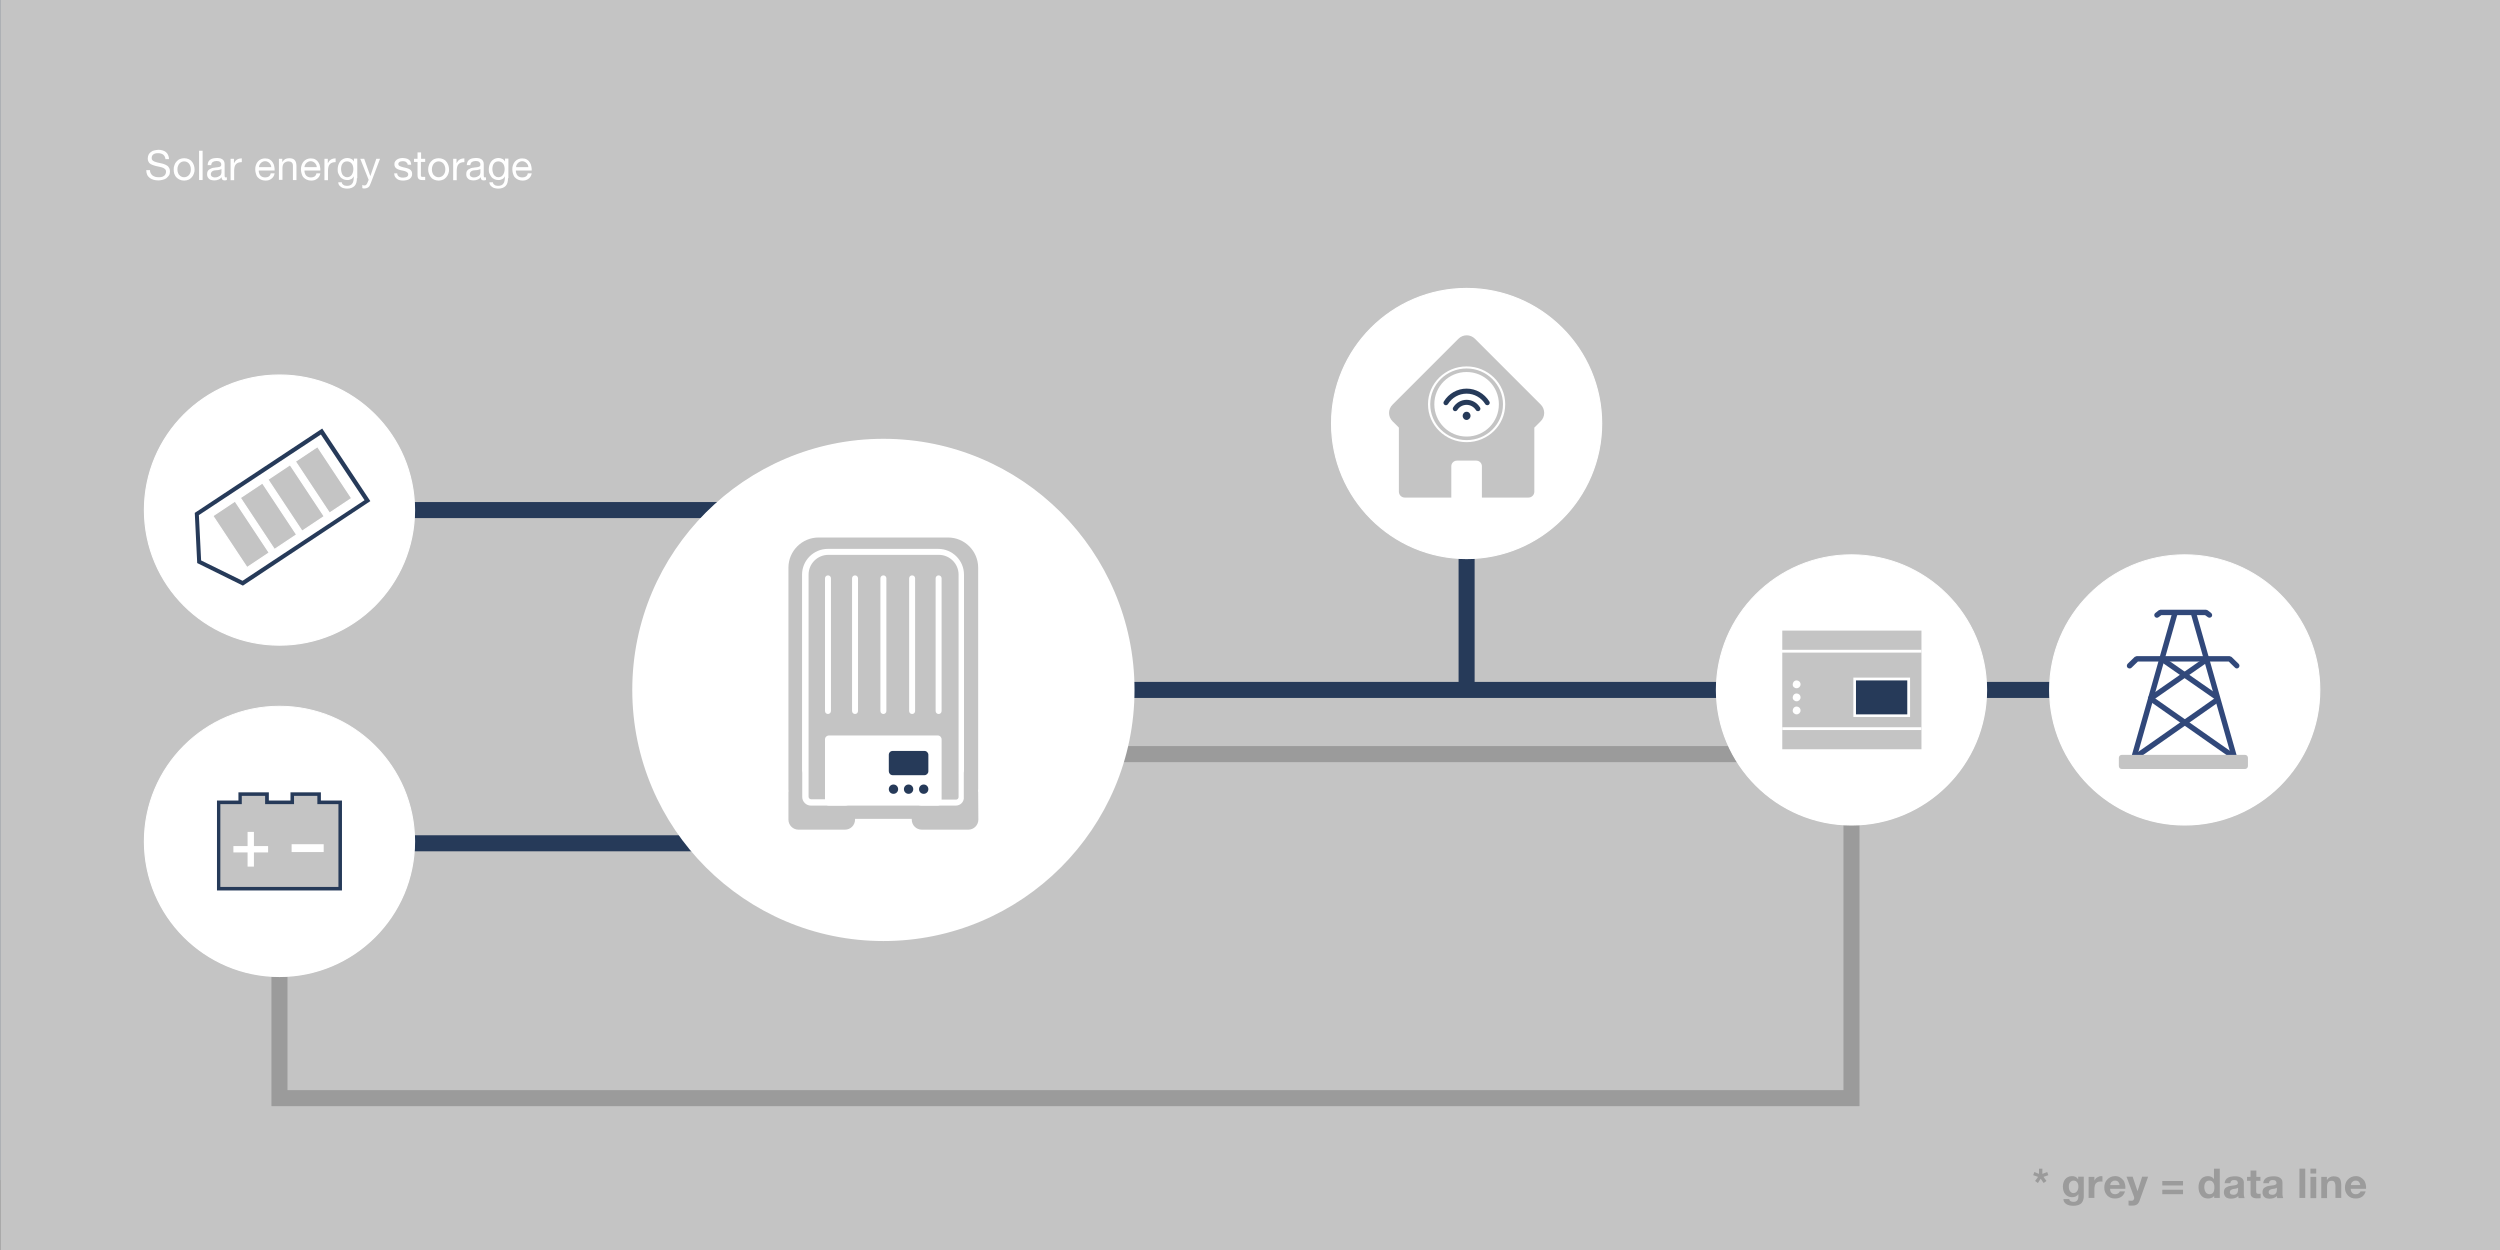 <?xml version="1.0" encoding="utf-8"?>
<!-- Generator: Adobe Illustrator 24.3.0, SVG Export Plug-In . SVG Version: 6.00 Build 0)  -->
<svg version="1.1" id="Ebene_1" xmlns="http://www.w3.org/2000/svg" xmlns:xlink="http://www.w3.org/1999/xlink" x="0px" y="0px"
	 viewBox="0 0 1340 670" enable-background="new 0 0 1340 670" xml:space="preserve">
<rect x="0" y="0" width="1340" height="670" fill="#808080" stroke="none"/>
<g>
	<g>
		<g>
			<defs>
				<rect id="SVGID_1_" x="0.4" width="1340" height="670"/>
			</defs>
			<clipPath id="SVGID_2_">
				<use xlink:href="#SVGID_1_"  overflow="visible"/>
			</clipPath>
			<g clip-path="url(#SVGID_2_)">
				<g>
					<g>
						<g>
							<defs>
								<rect id="SVGID_3_" x="-57" y="-57.3" width="1454.4" height="746.9"/>
							</defs>
							<clipPath id="SVGID_4_">
								<use xlink:href="#SVGID_3_"  overflow="visible"/>
							</clipPath>
							<g clip-path="url(#SVGID_4_)">
								<rect x="-57" y="-57.3" fill="#FFFFFF" width="1454.4" height="746.9"/>
							</g>
						</g>
					</g>
				</g>
			</g>
		</g>
	</g>
</g>
<g>
	<rect x="0.4" fill="#B3C5DC" width="1340" height="632.5"/>
</g>
<g>
	<g>
		<g>
			<defs>
				<rect id="SVGID_5_" x="0.4" width="1340" height="670"/>
			</defs>
			<clipPath id="SVGID_6_">
				<use xlink:href="#SVGID_5_"  overflow="visible"/>
			</clipPath>
			<g clip-path="url(#SVGID_6_)">
				<path d="M735.9,224.6v-1.3c-1.9-0.1-3.2-0.8-5-2.8c-1.7-1.8-6.8-7.6-7.8-9.1c2.2-2.5,3-3.5,4.3-4.8c2-1.9,3-2.4,6.5-2.9v-1.3
					l-10.2,0.4v1.3c2.4,0.3,2.5,0.6,1.5,2.2c-1,1.4-2.5,3.3-3.5,4.4c-0.8,0.8-1.7,1.5-3.2,1.8V189c-1.9,0.6-4.8,1.5-7.2,1.8v1.1
					c3,0.3,3.3,0.6,3.3,3.9v23.6c0,3.2-0.3,3.6-3.7,3.9v1.3h11.2v-1.3c-3.2-0.3-3.7-0.6-3.7-3.9v-5.5c0.4-0.1,0.6-0.1,0.8-0.1
					c0.4,0,0.9,0.3,1.5,1.1c2.8,3.4,5.9,7.4,8.2,9.9L735.9,224.6z M709.1,224.6v-1.3c-3.2-0.3-3.5-0.5-3.5-3.7v-17.5
					c-2.6,0.5-5.4,0.6-9.4,0.6h-4V201c0-4,0.7-6.5,1.6-7.8c0.7-1,1.7-1.8,3.1-1.8c2.4,0,4.1,1.6,5.2,2.9c0.4,0.4,0.8,0.4,1.4,0.1
					c0.5-0.3,0.9-0.8,1.1-1.3c0.2-0.6,0.2-1.2-0.3-1.8c-0.5-0.8-2.3-2.3-5.3-2.4c-1.9,0.2-4.2,1.1-6.2,2.8c-2.7,2.1-3.8,4.7-4.1,6
					c-0.3,1-0.5,2.3-0.5,3.8v1.2h-2.5l-1.4,1.4l0.3,0.6h3.6v14.9c0,3.1-0.5,3.4-3.5,3.7v1.3h11v-1.3c-3.2-0.3-3.5-0.6-3.5-3.7v-14.9
					h6.8c2.4,0,2.5,0.4,2.5,2.6v12.3c0,3.1-0.3,3.4-3.1,3.7v1.3H709.1L709.1,224.6z M675.5,220.4c-0.9,0.9-2.7,1.8-4,1.8
					c-1.5,0-3.5-1.3-3.5-3.9c0-1.8,1.1-2.8,3-3.6c1.1-0.5,3.5-1.6,4.5-2.1V220.4z M683.4,222.7l-0.5-1.3c-0.5,0.3-1.2,0.5-1.8,0.5
					c-0.9,0-1.8-0.8-1.8-3v-9.3c0-2.6-0.5-4.6-2.3-6.1c-1.1-0.9-2.6-1.4-4.1-1.4c-2.8,0.6-6.1,2.5-7.5,3.5c-0.9,0.7-1.6,1.3-1.6,2
					c0,1.1,1.3,2.1,2.2,2.1c0.7,0,1.3-0.3,1.5-1.1c0.4-1.5,0.8-2.6,1.5-3.3c0.5-0.6,1.3-1,2.3-1c2.5,0,4.2,2,4.2,5.6v0.9
					c-1.1,0.9-4.8,2.3-7.8,3.3c-2.8,1-4,2.5-4,5c0,3.1,2.5,6.1,6,6.1c1.5,0,3.9-1.9,5.9-3.2c0.3,0.9,0.5,1.5,1.2,2.3
					c0.5,0.5,1.6,1,2.3,1L683.4,222.7z M652.3,207.5V202c-2.4,1-4.6,1.6-7,2v1.1c2.8,0.4,3.1,0.6,3.1,3.9v10.4
					c0,3.3-0.3,3.6-3.5,3.9v1.3h11.5v-1.3c-3.8-0.3-4.1-0.6-4.1-3.9v-9.1c1.1-2.8,2.7-4.3,4-4.3c0.8,0,1.4,0.3,2.1,1
					c0.3,0.3,0.8,0.4,1.4,0.1c0.9-0.5,1.6-1.5,1.6-2.5c0-1.2-1.2-2.5-2.9-2.5C656,202.2,653.9,205,652.3,207.5L652.3,207.5z
					 M642.5,209.6h-12.7v1.4c4.9,0.4,5.3,0.7,5.3,4.3v4.3c0,2.1-0.6,2.7-1.6,3.3c-1.1,0.5-2.6,0.9-4.3,0.9
					c-9.7,0-13.9-8.4-13.9-15.6c0-9.3,5.6-14.9,13.3-14.9c4.8,0,8.6,1.6,9.8,7.8l1.4-0.3c-0.4-3.3-0.7-6.1-0.8-7.8
					c-1.6-0.3-5.5-1.4-9.6-1.4c-9.8,0-19.1,5.6-19.1,17.3c0,9.9,7.3,16.8,18.3,16.8c4,0,8.1-1.1,11.2-1.9c-0.3-1.4-0.3-3-0.3-4.7
					v-4.3c0-2.9,0.2-3.2,3.2-3.6v-1.6H642.5z"/>
			</g>
		</g>
	</g>
</g>
<g>
	<rect x="0.4" fill="#C4C4C4" width="1340" height="670"/>
</g>
<g>
	<rect x="450.6" y="399.9" fill="#9B9B9B" width="564.8" height="8.6"/>
</g>
<g>
	<polygon fill="#9B9B9B" points="996.7,592.9 145.5,592.9 145.5,508 154.1,508 154.1,584.3 988.1,584.3 988.1,435.9 996.7,435.9 	
		"/>
</g>
<g>
	<rect x="445.2" y="365.5" fill="#263A59" width="756.1" height="8.6"/>
</g>
<g>
	<rect x="115.9" y="269.1" fill="#263A59" width="357.5" height="8.6"/>
</g>
<g>
	<rect x="781.8" y="186.9" fill="#263A59" width="8.6" height="182.8"/>
</g>
<g>
	<rect x="115.9" y="447.7" fill="#263A59" width="357.5" height="8.6"/>
</g>
<g>
	<g>
		<g>
			<defs>
				<rect id="SVGID_7_" x="0.4" width="1340" height="670"/>
			</defs>
			<clipPath id="SVGID_8_">
				<use xlink:href="#SVGID_7_"  overflow="visible"/>
			</clipPath>
			<g clip-path="url(#SVGID_8_)">
				<path fill="#FFFFFF" d="M149.8,345.8c40,0,72.4-32.4,72.4-72.4S189.8,201,149.8,201s-72.4,32.4-72.4,72.4
					S109.8,345.8,149.8,345.8"/>
			</g>
		</g>
	</g>
	<g>
		<g>
			<defs>
				<rect id="SVGID_9_" x="0.4" width="1340" height="670"/>
			</defs>
			<clipPath id="SVGID_10_">
				<use xlink:href="#SVGID_9_"  overflow="visible"/>
			</clipPath>
			<g clip-path="url(#SVGID_10_)">
				<path fill="#FFFFFF" d="M149.8,346.1c-40.1,0-72.7-32.6-72.7-72.7s32.6-72.7,72.7-72.7s72.7,32.6,72.7,72.7
					S189.9,346.1,149.8,346.1z M149.8,201.3c-39.8,0-72.1,32.4-72.1,72.1s32.4,72.1,72.1,72.1s72.1-32.4,72.1-72.1
					S189.6,201.3,149.8,201.3z"/>
			</g>
		</g>
	</g>
</g>
<g>
	<path fill="#263A59" d="M130.2,313.9l-24.5-12.1l-1.3-26.9l68.3-45.2l25.8,38.9L130.2,313.9z M107.8,300.4l22.2,10.9l65.4-43.2
		L172,232.9l-65.4,43.2L107.8,300.4z"/>
</g>
<g>
	<polygon fill="#C4C4C4" points="132.4,304.2 114,276.5 126,268.6 144.3,296.3 	"/>
</g>
<g>
	<path fill="#FFFFFF" d="M132.3,304.7l-18.7-28.3l12.5-8.3l18.7,28.3L132.3,304.7z M114.5,276.6l18,27.2l11.4-7.6l-18-27.2
		L114.5,276.6z"/>
</g>
<g>
	<polygon fill="#C4C4C4" points="147.1,294.6 128.8,266.8 140.7,258.9 159,286.6 	"/>
</g>
<g>
	<path fill="#FFFFFF" d="M147,295l-18.7-28.3l12.5-8.3l18.7,28.3L147,295z M129.2,266.9l18,27.2l11.4-7.6l-18-27.2L129.2,266.9z"/>
</g>
<g>
	<polygon fill="#C4C4C4" points="161.9,284.7 143.5,257 155.5,249.1 173.8,276.8 	"/>
</g>
<g>
	<path fill="#FFFFFF" d="M161.8,285.2l-18.7-28.3l12.5-8.3l18.7,28.3L161.8,285.2z M144,257.1l18,27.2l11.4-7.6l-18-27.2L144,257.1z
		"/>
</g>
<g>
	<polygon fill="#C4C4C4" points="176.6,275 158.3,247.3 170.2,239.4 188.5,267.1 	"/>
</g>
<g>
	<path fill="#FFFFFF" d="M176.5,275.5l-18.7-28.3l12.5-8.3l18.7,28.3L176.5,275.5z M158.7,247.4l18,27.2l11.4-7.6l-18-27.2
		L158.7,247.4z"/>
</g>
<g>
	
		<rect x="433.4" y="356.5" transform="matrix(0.99 -0.14 0.14 0.99 -45.666 65.373)" fill="#FFFFFF" width="17.5" height="2"/>
</g>
<g>
	<rect x="503.8" y="348.4" transform="matrix(0.118 -0.993 0.993 0.118 90.677 816.132)" fill="#FFFFFF" width="2" height="17.2"/>
</g>
<g>
	<g>
		<g>
			<defs>
				<rect id="SVGID_11_" x="0.4" width="1340" height="670"/>
			</defs>
			<clipPath id="SVGID_12_">
				<use xlink:href="#SVGID_11_"  overflow="visible"/>
			</clipPath>
			<g clip-path="url(#SVGID_12_)">
				<path fill="#FFFFFF" d="M473.5,503.8c74,0,134.1-60,134.1-134.1s-60-134.1-134.1-134.1s-134.1,60-134.1,134.1
					S399.4,503.8,473.5,503.8"/>
			</g>
		</g>
	</g>
	<g>
		<g>
			<defs>
				<rect id="SVGID_13_" x="0.4" width="1340" height="670"/>
			</defs>
			<clipPath id="SVGID_14_">
				<use xlink:href="#SVGID_13_"  overflow="visible"/>
			</clipPath>
			<g clip-path="url(#SVGID_14_)">
				<path fill="#FFFFFF" d="M473.5,504.4c-74.2,0-134.6-60.4-134.6-134.6s60.4-134.6,134.6-134.6s134.6,60.4,134.6,134.6
					S547.7,504.4,473.5,504.4z M473.5,236.2c-73.6,0-133.5,59.9-133.5,133.5s59.9,133.5,133.5,133.5S607,443.4,607,369.8
					C607,296.1,547.1,236.2,473.5,236.2z"/>
			</g>
		</g>
	</g>
	<g>
		<g>
			<defs>
				<rect id="SVGID_15_" x="0.4" width="1340" height="670"/>
			</defs>
			<clipPath id="SVGID_16_">
				<use xlink:href="#SVGID_15_"  overflow="visible"/>
			</clipPath>
			<g clip-path="url(#SVGID_16_)">
				<path fill="#C4C4C4" d="M524.3,424.7c0-0.2,0-0.4-0.1-0.6c0-0.4,0.1-0.9,0.1-1.3V304.3c0-8.9-7.2-16.2-16.2-16.2h-69.3
					c-8.9,0-16.2,7.2-16.2,16.2v118.4c0,0.4,0,0.9,0.1,1.3c0,0.2-0.1,0.4-0.1,0.6v14.7c0,3,2.4,5.4,5.4,5.4h24.9
					c3,0,5.4-2.4,5.4-5.4v-0.4h30.4v0.4c0,3,2.4,5.4,5.4,5.4H519c3,0,5.4-2.4,5.4-5.4L524.3,424.7L524.3,424.7z"/>
			</g>
		</g>
	</g>
	<g>
		<g>
			<defs>
				<rect id="SVGID_17_" x="0.4" width="1340" height="670"/>
			</defs>
			<clipPath id="SVGID_18_">
				<use xlink:href="#SVGID_17_"  overflow="visible"/>
			</clipPath>
			<g clip-path="url(#SVGID_18_)">
				<path fill="#FFFFFF" d="M512.3,431.8h-18.2c-2.5,0-4.6-2.1-4.6-4.6v-0.4h-32.1v0.4c0,2.5-2.1,4.6-4.6,4.6h-18.2
					c-2.5,0-4.6-2.1-4.6-4.6v-12.5c0-0.1,0-0.1,0-0.2v-0.2v-0.1l0,0c0-0.4-0.1-0.7-0.1-1.1V308c0-7.6,6.2-13.8,13.8-13.8h59.2
					c7.6,0,13.8,6.2,13.8,13.8v105c0,0.4,0,0.7-0.1,1.1l0,0v0.1c0,0.2,0,0.3,0,0.4v12.5C516.9,429.7,514.8,431.8,512.3,431.8z
					 M457.5,423.6h32.1c1.8,0,3.2,1.4,3.2,3.2v0.4c0,0.8,0.6,1.4,1.4,1.4h18.2c0.8,0,1.4-0.6,1.4-1.4v-12.4v-0.1c0,0-0.1-0.5,0-0.8
					c0-0.3,0-0.6,0-0.8V308c0-5.8-4.7-10.6-10.6-10.6H444c-5.8,0-10.6,4.7-10.6,10.6v105c0,0.3,0,0.6,0,0.8c0,0.2,0,0.4,0,0.6l0,0
					v0.1v0.1V427c0,0.8,0.6,1.4,1.4,1.4H453c0.8,0,1.4-0.6,1.4-1.4v-0.4C454.2,425,455.7,423.6,457.5,423.6z"/>
			</g>
		</g>
	</g>
	<g>
		<g>
			<defs>
				<rect id="SVGID_19_" x="0.4" width="1340" height="670"/>
			</defs>
			<clipPath id="SVGID_20_">
				<use xlink:href="#SVGID_19_"  overflow="visible"/>
			</clipPath>
			<g clip-path="url(#SVGID_20_)">
				<path fill="#FFFFFF" d="M504.7,396.3c0-1.1-0.9-2.1-2.1-2.1h-58.3c-1.1,0-2.1,0.9-2.1,2.1v33.4c0,1.2,0.9,2.1,2.1,2.1h58.3
					c1.1,0,2.1-0.9,2.1-2.1V396.3z"/>
			</g>
		</g>
	</g>
	<g>
		<g>
			<defs>
				<rect id="SVGID_21_" x="0.4" width="1340" height="670"/>
			</defs>
			<clipPath id="SVGID_22_">
				<use xlink:href="#SVGID_21_"  overflow="visible"/>
			</clipPath>
			<g clip-path="url(#SVGID_22_)">
				<path fill="#263A59" d="M492.6,423c0,1.4,1.1,2.5,2.5,2.5s2.5-1.1,2.5-2.5s-1.1-2.5-2.5-2.5S492.6,421.6,492.6,423"/>
			</g>
		</g>
	</g>
	<g>
		<g>
			<defs>
				<rect id="SVGID_23_" x="0.4" width="1340" height="670"/>
			</defs>
			<clipPath id="SVGID_24_">
				<use xlink:href="#SVGID_23_"  overflow="visible"/>
			</clipPath>
			<g clip-path="url(#SVGID_24_)">
				<path fill="#263A59" d="M484.5,423c0,1.4,1.1,2.5,2.5,2.5s2.5-1.1,2.5-2.5s-1.1-2.5-2.5-2.5S484.5,421.6,484.5,423"/>
			</g>
		</g>
	</g>
	<g>
		<g>
			<defs>
				<rect id="SVGID_25_" x="0.4" width="1340" height="670"/>
			</defs>
			<clipPath id="SVGID_26_">
				<use xlink:href="#SVGID_25_"  overflow="visible"/>
			</clipPath>
			<g clip-path="url(#SVGID_26_)">
				<path fill="#263A59" d="M476.4,423c0,1.4,1.1,2.5,2.5,2.5s2.5-1.1,2.5-2.5s-1.1-2.5-2.5-2.5S476.4,421.6,476.4,423"/>
			</g>
		</g>
	</g>
	<g>
		<g>
			<defs>
				<rect id="SVGID_27_" x="0.4" width="1340" height="670"/>
			</defs>
			<clipPath id="SVGID_28_">
				<use xlink:href="#SVGID_27_"  overflow="visible"/>
			</clipPath>
			<g clip-path="url(#SVGID_28_)">
				<path fill="#263A59" d="M497.6,404.6c0-1.1-0.9-2.1-2.1-2.1h-17c-1.2,0-2.1,0.9-2.1,2.1v8.8c0,1.1,0.9,2.1,2.1,2.1h17
					c1.1,0,2.1-0.9,2.1-2.1V404.6z"/>
			</g>
		</g>
	</g>
</g>
<g>
	<path fill="#FFFFFF" d="M443.8,382.7c-0.9,0-1.6-0.7-1.6-1.6V310c0-0.9,0.7-1.6,1.6-1.6s1.6,0.7,1.6,1.6v71.1
		C445.4,382,444.6,382.7,443.8,382.7z"/>
</g>
<g>
	<path fill="#FFFFFF" d="M503.1,382.7c-0.9,0-1.6-0.7-1.6-1.6V310c0-0.9,0.7-1.6,1.6-1.6s1.6,0.7,1.6,1.6v71.1
		C504.7,382,504,382.7,503.1,382.7z"/>
</g>
<g>
	<path fill="#FFFFFF" d="M488.9,382.7c-0.9,0-1.6-0.7-1.6-1.6V310c0-0.9,0.7-1.6,1.6-1.6s1.6,0.7,1.6,1.6v71.1
		C490.5,382,489.8,382.7,488.9,382.7z"/>
</g>
<g>
	<path fill="#FFFFFF" d="M473.5,382.7c-0.9,0-1.6-0.7-1.6-1.6V310c0-0.9,0.7-1.6,1.6-1.6s1.6,0.7,1.6,1.6v71.1
		C475.1,382,474.4,382.7,473.5,382.7z"/>
</g>
<g>
	<path fill="#FFFFFF" d="M458.3,382.7c-0.9,0-1.6-0.7-1.6-1.6V310c0-0.9,0.7-1.6,1.6-1.6s1.6,0.7,1.6,1.6v71.1
		C459.9,382,459.2,382.7,458.3,382.7z"/>
</g>
<g>
	<g>
		<g>
			<defs>
				<rect id="SVGID_29_" x="0.4" width="1340" height="670"/>
			</defs>
			<clipPath id="SVGID_30_">
				<use xlink:href="#SVGID_29_"  overflow="visible"/>
			</clipPath>
			<g clip-path="url(#SVGID_30_)">
				<path fill="#FFFFFF" d="M786.1,299.4c40,0,72.4-32.4,72.4-72.4s-32.4-72.4-72.4-72.4S713.7,187,713.7,227
					S746.1,299.4,786.1,299.4"/>
			</g>
		</g>
	</g>
	<g>
		<g>
			<defs>
				<rect id="SVGID_31_" x="0.4" width="1340" height="670"/>
			</defs>
			<clipPath id="SVGID_32_">
				<use xlink:href="#SVGID_31_"  overflow="visible"/>
			</clipPath>
			<g clip-path="url(#SVGID_32_)">
				<path fill="#FFFFFF" d="M786.1,299.7c-40.1,0-72.7-32.6-72.7-72.7s32.6-72.7,72.7-72.7s72.7,32.6,72.7,72.7
					S826.2,299.7,786.1,299.7z M786.1,154.9c-39.8,0-72.1,32.4-72.1,72.1s32.4,72.1,72.1,72.1s72.1-32.4,72.1-72.1
					S825.9,154.9,786.1,154.9z"/>
			</g>
		</g>
	</g>
	<g>
		<g>
			<defs>
				<rect id="SVGID_33_" x="0.4" width="1340" height="670"/>
			</defs>
			<clipPath id="SVGID_34_">
				<use xlink:href="#SVGID_33_"  overflow="visible"/>
			</clipPath>
			<g clip-path="url(#SVGID_34_)">
				<path fill="#C4C4C4" d="M825.9,216.9l-35.3-35.3c-2.5-2.5-6.4-2.5-8.9,0l-35.3,35.3c-2.5,2.5-2.5,6.4,0,8.9l3.4,3.4v34.3
					c0,1.8,1.4,3.2,3.2,3.2h24.9v-10.2v-6.6c0-1.7,1.4-3,3-3h10.4c1.7,0,3,1.4,3,3v6.6v10.2h24.9c1.8,0,3.2-1.4,3.2-3.2v-34.3
					l3.4-3.4C828.3,223.4,828.3,219.4,825.9,216.9"/>
			</g>
		</g>
	</g>
	<g>
		<g>
			<defs>
				<rect id="SVGID_35_" x="0.4" width="1340" height="670"/>
			</defs>
			<clipPath id="SVGID_36_">
				<use xlink:href="#SVGID_35_"  overflow="visible"/>
			</clipPath>
			<g clip-path="url(#SVGID_36_)">
				<path fill="#FFFFFF" d="M786.1,234c9.6,0,17.3-7.7,17.3-17.3s-7.7-17.3-17.3-17.3s-17.3,7.7-17.3,17.3
					C768.8,226.2,776.5,234,786.1,234"/>
			</g>
		</g>
	</g>
	<g>
		<g>
			<defs>
				<rect id="SVGID_37_" x="0.4" width="1340" height="670"/>
			</defs>
			<clipPath id="SVGID_38_">
				<use xlink:href="#SVGID_37_"  overflow="visible"/>
			</clipPath>
			<g clip-path="url(#SVGID_38_)">
				<path fill="#FFFFFF" d="M786.1,237c-11.4,0-20.7-9.1-20.7-20.3s9.3-20.3,20.7-20.3s20.7,9.1,20.7,20.3S797.5,237,786.1,237z
					 M786.1,197.5c-10.8,0-19.5,8.6-19.5,19.2s8.7,19.2,19.5,19.2s19.5-8.6,19.5-19.2S796.8,197.5,786.1,197.5z"/>
			</g>
		</g>
	</g>
	<g>
		<g>
			<defs>
				<rect id="SVGID_39_" x="0.4" width="1340" height="670"/>
			</defs>
			<clipPath id="SVGID_40_">
				<use xlink:href="#SVGID_39_"  overflow="visible"/>
			</clipPath>
			<g clip-path="url(#SVGID_40_)">
				<path fill="#263A59" d="M786.1,214.3c-2.9,0-5.6,1.5-7.2,4.1c-0.4,0.6-0.2,1.4,0.4,1.8c0.6,0.4,1.4,0.2,1.8-0.4
					c1.1-1.8,3-2.8,5-2.8s3.9,1.1,5,2.8c0.2,0.4,0.7,0.6,1.1,0.6c0.2,0,0.5-0.1,0.7-0.2c0.6-0.4,0.8-1.2,0.4-1.8
					C791.7,215.8,789,214.3,786.1,214.3"/>
			</g>
		</g>
	</g>
	<g>
		<g>
			<defs>
				<rect id="SVGID_41_" x="0.4" width="1340" height="670"/>
			</defs>
			<clipPath id="SVGID_42_">
				<use xlink:href="#SVGID_41_"  overflow="visible"/>
			</clipPath>
			<g clip-path="url(#SVGID_42_)">
				<path fill="#263A59" d="M798.3,215.2c-2.7-4.3-7.2-6.9-12.2-6.9s-9.6,2.6-12.2,6.9c-0.4,0.6-0.2,1.4,0.4,1.8
					c0.6,0.4,1.4,0.2,1.8-0.4c2.2-3.5,5.9-5.6,10-5.6s7.8,2.1,10,5.6c0.2,0.4,0.7,0.6,1.1,0.6c0.2,0,0.5-0.1,0.7-0.2
					C798.5,216.6,798.7,215.8,798.3,215.2"/>
			</g>
		</g>
	</g>
	<g>
		<g>
			<defs>
				<rect id="SVGID_43_" x="0.4" width="1340" height="670"/>
			</defs>
			<clipPath id="SVGID_44_">
				<use xlink:href="#SVGID_43_"  overflow="visible"/>
			</clipPath>
			<g clip-path="url(#SVGID_44_)">
				<path fill="#263A59" d="M786.1,220.7c1.2,0,2.1,1,2.1,2.2s-1,2.2-2.1,2.2c-1.2,0-2.1-1-2.1-2.2S784.9,220.7,786.1,220.7"/>
			</g>
		</g>
	</g>
	<g>
		<g>
			<defs>
				<rect id="SVGID_45_" x="0.4" width="1340" height="670"/>
			</defs>
			<clipPath id="SVGID_46_">
				<use xlink:href="#SVGID_45_"  overflow="visible"/>
			</clipPath>
			<g clip-path="url(#SVGID_46_)">
				<path fill="#FFFFFF" d="M992.4,442.2c40,0,72.4-32.4,72.4-72.4s-32.4-72.4-72.4-72.4S920,329.8,920,369.8
					S952.4,442.2,992.4,442.2"/>
			</g>
		</g>
	</g>
	<g>
		<g>
			<defs>
				<rect id="SVGID_47_" x="0.4" width="1340" height="670"/>
			</defs>
			<clipPath id="SVGID_48_">
				<use xlink:href="#SVGID_47_"  overflow="visible"/>
			</clipPath>
			<g clip-path="url(#SVGID_48_)">
				<path fill="#FFFFFF" d="M992.4,442.5c-40.1,0-72.7-32.6-72.7-72.7s32.6-72.7,72.7-72.7c40.1,0,72.7,32.6,72.7,72.7
					S1032.5,442.5,992.4,442.5z M992.4,297.6c-39.8,0-72.1,32.4-72.1,72.1c0,39.8,32.4,72.1,72.1,72.1s72.1-32.4,72.1-72.1
					S1032.2,297.6,992.4,297.6z"/>
			</g>
		</g>
	</g>
</g>
<g>
	<rect x="955.3" y="338" fill="#C4C4C4" width="74.6" height="63.6"/>
</g>
<g>
	<polygon fill="#263A59" points="994.1,364.7 994.1,382.9 994.1,383.6 994.8,383.6 1022.3,383.6 1023,383.6 1023,382.9 1023,364.7 
		1023,363.9 1022.3,363.9 994.8,363.9 994.1,363.9 	"/>
</g>
<g>
	<path fill="#FFFFFF" d="M1023.8,384.3h-30.4v-21.1h30.4V384.3z M994.8,382.9h27.5v-18.2h-27.5V382.9z"/>
</g>
<g>
	<rect x="955.3" y="389.8" fill="#FFFFFF" width="74.6" height="1.5"/>
</g>
<g>
	<rect x="954.9" y="348.3" fill="#FFFFFF" width="75" height="1.5"/>
</g>
<g>
	<g>
		<g>
			<defs>
				<rect id="SVGID_49_" x="0.4" width="1340" height="670"/>
			</defs>
			<clipPath id="SVGID_50_">
				<use xlink:href="#SVGID_49_"  overflow="visible"/>
			</clipPath>
			<g clip-path="url(#SVGID_50_)">
				<path fill="#FFFFFF" d="M963,368.9c1.2,0,2.1-1,2.1-2.1c0-1.2-1-2.1-2.1-2.1c-1.2,0-2.1,1-2.1,2.1
					C960.8,368,961.8,368.9,963,368.9"/>
			</g>
		</g>
	</g>
	<g>
		<g>
			<defs>
				<rect id="SVGID_51_" x="0.4" width="1340" height="670"/>
			</defs>
			<clipPath id="SVGID_52_">
				<use xlink:href="#SVGID_51_"  overflow="visible"/>
			</clipPath>
			<g clip-path="url(#SVGID_52_)">
				<path fill="#FFFFFF" d="M963,375.9c1.2,0,2.1-1,2.1-2.1c0-1.2-1-2.1-2.1-2.1c-1.2,0-2.1,1-2.1,2.1
					C960.8,374.9,961.8,375.9,963,375.9"/>
			</g>
		</g>
	</g>
	<g>
		<g>
			<defs>
				<rect id="SVGID_53_" x="0.4" width="1340" height="670"/>
			</defs>
			<clipPath id="SVGID_54_">
				<use xlink:href="#SVGID_53_"  overflow="visible"/>
			</clipPath>
			<g clip-path="url(#SVGID_54_)">
				<path fill="#FFFFFF" d="M963,382.9c1.2,0,2.1-1,2.1-2.1c0-1.2-1-2.1-2.1-2.1c-1.2,0-2.1,1-2.1,2.1
					C960.8,381.9,961.8,382.9,963,382.9"/>
			</g>
		</g>
	</g>
	<g>
		<g>
			<defs>
				<rect id="SVGID_55_" x="0.4" width="1340" height="670"/>
			</defs>
			<clipPath id="SVGID_56_">
				<use xlink:href="#SVGID_55_"  overflow="visible"/>
			</clipPath>
			<g clip-path="url(#SVGID_56_)">
				<path fill="#FFFFFF" d="M1171,442.2c40,0,72.4-32.4,72.4-72.4s-32.4-72.4-72.4-72.4s-72.4,32.4-72.4,72.4S1131,442.2,1171,442.2
					"/>
			</g>
		</g>
	</g>
	<g>
		<g>
			<defs>
				<rect id="SVGID_57_" x="0.4" width="1340" height="670"/>
			</defs>
			<clipPath id="SVGID_58_">
				<use xlink:href="#SVGID_57_"  overflow="visible"/>
			</clipPath>
			<g clip-path="url(#SVGID_58_)">
				<path fill="#FFFFFF" d="M1171,442.5c-40.1,0-72.7-32.6-72.7-72.7s32.6-72.7,72.7-72.7s72.7,32.6,72.7,72.7
					S1211.1,442.5,1171,442.5z M1171,297.6c-39.8,0-72.1,32.4-72.1,72.1c0,39.8,32.4,72.1,72.1,72.1s72.1-32.4,72.1-72.1
					S1210.8,297.6,1171,297.6z"/>
			</g>
		</g>
	</g>
</g>
<g>
	
		<rect x="1113.1" y="366.3" transform="matrix(0.273 -0.962 0.962 0.273 485.724 1377.961)" fill="#31487A" width="82.2" height="2.9"/>
</g>
<g>
	<path fill="#31487A" d="M1199,358.3c-0.4,0-0.7-0.1-1-0.4l-3.4-3.3h-48.7l-3.4,3.3c-0.6,0.6-1.5,0.5-2.1,0c-0.6-0.6-0.5-1.5,0-2.1
		l3.8-3.7l1-0.4h49.9l1,0.4l3.8,3.7c0.6,0.6,0.6,1.5,0,2.1C1199.7,358.1,1199.3,358.3,1199,358.3z"/>
</g>
<g>
	<path fill="#31487A" d="M1184.3,331.1c-0.3,0-0.6-0.1-0.9-0.3l-1.5-1.1h-23.4l-1.5,1.1c-0.6,0.5-1.5,0.4-2-0.2s-0.4-1.5,0.2-2
		l1.9-1.5l0.9-0.3h24.4l0.9,0.3l1.9,1.5c0.6,0.5,0.7,1.4,0.2,2C1185.1,330.9,1184.7,331.1,1184.3,331.1z"/>
</g>
<g>
	
		<rect x="1185.2" y="326.6" transform="matrix(0.962 -0.273 0.273 0.962 -55.293 337.407)" fill="#31487A" width="2.9" height="82.2"/>
</g>
<g>
	
		<rect x="1172.1" y="345.2" transform="matrix(0.571 -0.821 0.821 0.571 204.805 1119.318)" fill="#31487A" width="2.9" height="36.9"/>
</g>
<g>
	
		<rect x="1173.6" y="363.2" transform="matrix(0.574 -0.819 0.819 0.574 180.54 1128.117)" fill="#31487A" width="2.9" height="54.6"/>
</g>
<g>
	
		<rect x="1148.7" y="362.8" transform="matrix(0.821 -0.571 0.571 0.821 1.007 731.702)" fill="#31487A" width="36.9" height="2.9"/>
</g>
<g>
	
		<rect x="1138.6" y="388.9" transform="matrix(0.819 -0.574 0.574 0.819 -12.78 740.221)" fill="#31487A" width="54.6" height="2.9"/>
</g>
<g>
	<g>
		<g>
			<defs>
				<rect id="SVGID_59_" x="0.4" width="1340" height="670"/>
			</defs>
			<clipPath id="SVGID_60_">
				<use xlink:href="#SVGID_59_"  overflow="visible"/>
			</clipPath>
			<g clip-path="url(#SVGID_60_)">
				<path fill="#C4C4C4" d="M1137.2,405.6c-0.3,0-0.5,0.2-0.5,0.5v4.4c0,0.3,0.2,0.5,0.5,0.5h66c0.3,0,0.5-0.2,0.5-0.5v-4.4
					c0-0.3-0.2-0.5-0.5-0.5H1137.2z"/>
			</g>
		</g>
	</g>
	<g>
		<g>
			<defs>
				<rect id="SVGID_61_" x="0.4" width="1340" height="670"/>
			</defs>
			<clipPath id="SVGID_62_">
				<use xlink:href="#SVGID_61_"  overflow="visible"/>
			</clipPath>
			<g clip-path="url(#SVGID_62_)">
				<path fill="#C4C4C4" d="M1203.3,412.2h-66c-0.9,0-1.6-0.7-1.6-1.6v-4.4c0-0.9,0.7-1.6,1.6-1.6h66c0.9,0,1.6,0.7,1.6,1.6v4.4
					C1204.9,411.4,1204.2,412.2,1203.3,412.2z M1137.8,409.9h64.8v-3.2h-64.8V409.9z"/>
			</g>
		</g>
	</g>
	<g>
		<g>
			<defs>
				<rect id="SVGID_63_" x="0.4" width="1340" height="670"/>
			</defs>
			<clipPath id="SVGID_64_">
				<use xlink:href="#SVGID_63_"  overflow="visible"/>
			</clipPath>
			<g clip-path="url(#SVGID_64_)">
				<path fill="#FFFFFF" d="M149.8,523.4c40,0,72.4-32.4,72.4-72.4s-32.4-72.4-72.4-72.4S77.4,411,77.4,451S109.8,523.4,149.8,523.4
					"/>
			</g>
		</g>
	</g>
	<g>
		<g>
			<defs>
				<rect id="SVGID_65_" x="0.4" width="1340" height="670"/>
			</defs>
			<clipPath id="SVGID_66_">
				<use xlink:href="#SVGID_65_"  overflow="visible"/>
			</clipPath>
			<g clip-path="url(#SVGID_66_)">
				<path fill="#FFFFFF" d="M149.8,523.7c-40.1,0-72.7-32.6-72.7-72.7s32.6-72.7,72.7-72.7s72.7,32.6,72.7,72.7
					S189.9,523.7,149.8,523.7z M149.8,378.8c-39.8,0-72.1,32.4-72.1,72.1s32.4,72.1,72.1,72.1s72.1-32.4,72.1-72.1
					S189.6,378.8,149.8,378.8z"/>
			</g>
		</g>
	</g>
</g>
<g>
	<polygon fill="#C4C4C4" points="182.3,430 171.1,430 171.1,425.6 156.7,425.6 156.7,430 143.2,430 143.2,425.6 128.8,425.6 
		128.8,430 117.3,430 117.3,476.3 182.3,476.3 	"/>
</g>
<g>
	<path fill="#263A59" d="M183.3,477.3h-67v-48.2h11.5v-4.4h16.3v4.4h11.6v-4.4H172v4.4h11.3V477.3z M118.3,475.4h63.1V431h-11.3
		v-4.4h-12.5v4.4h-15.5v-4.4h-12.5v4.4h-11.5v44.4H118.3z"/>
</g>
<g>
	<rect x="156.8" y="452.9" fill="#FFFFFF" width="16.2" height="3.3"/>
</g>
<g>
	<path fill="#FFFFFF" d="M173.5,456.7h-17.2v-4.2h17.2V456.7z M157.3,455.7h15.3v-2.3h-15.3V455.7z"/>
</g>
<g>
	<polygon fill="#FFFFFF" points="135.7,453.9 143.3,453.9 143.3,456.3 135.7,456.3 135.7,464 133.3,464 133.3,456.3 125.6,456.3 
		125.6,453.9 133.3,453.9 133.3,446.3 135.7,446.3 	"/>
</g>
<g>
	<path fill="#FFFFFF" d="M136.1,464.5h-3.4v-7.6h-7.6v-3.4h7.6v-7.6h3.4v7.6h7.6v3.4h-7.6V464.5z M133.7,463.5h1.5v-7.6h7.6v-1.5
		h-7.6v-7.6h-1.5v7.6h-7.6v1.5h7.6V463.5z"/>
</g>
<g>
	<g>
		<g>
			<defs>
				<rect id="SVGID_67_" x="0.4" width="1340" height="670"/>
			</defs>
			<clipPath id="SVGID_68_">
				<use xlink:href="#SVGID_67_"  overflow="visible"/>
			</clipPath>
		</g>
	</g>
</g>
<g>
	<path fill="#FFFFFF" d="M88.7,85.4c-0.1-1.1-0.5-1.9-1.2-2.5c-0.7-0.5-1.6-0.8-2.7-0.8c-0.4,0-0.9,0-1.3,0.1
		c-0.4,0.1-0.8,0.2-1.1,0.4s-0.6,0.5-0.8,0.8c-0.2,0.3-0.3,0.8-0.3,1.3c0,0.5,0.1,0.9,0.4,1.2s0.7,0.5,1.1,0.7s1,0.3,1.6,0.5
		c0.6,0.1,1.2,0.3,1.8,0.4c0.6,0.1,1.2,0.3,1.8,0.5c0.6,0.2,1.1,0.5,1.6,0.8c0.5,0.3,0.8,0.8,1.1,1.3c0.3,0.5,0.4,1.2,0.4,1.9
		c0,0.8-0.2,1.6-0.6,2.1s-0.9,1.1-1.4,1.5c-0.6,0.4-1.2,0.6-2,0.8c-0.7,0.2-1.4,0.3-2.2,0.3c-0.9,0-1.7-0.1-2.5-0.3
		c-0.8-0.2-1.5-0.6-2.1-1c-0.6-0.5-1.1-1-1.4-1.7c-0.3-0.7-0.5-1.5-0.5-2.5h2c0,0.7,0.1,1.2,0.4,1.7c0.3,0.5,0.6,0.9,1,1.2
		s0.9,0.5,1.5,0.7c0.5,0.1,1.1,0.2,1.7,0.2c0.5,0,0.9,0,1.4-0.1c0.5-0.1,0.9-0.2,1.3-0.5c0.4-0.2,0.7-0.5,0.9-0.9
		c0.2-0.4,0.4-0.8,0.4-1.4c0-0.5-0.1-1-0.4-1.3c-0.3-0.3-0.7-0.6-1.1-0.8c-0.5-0.2-1-0.4-1.6-0.5c-0.6-0.1-1.2-0.3-1.8-0.4
		c-0.6-0.1-1.2-0.3-1.8-0.5s-1.1-0.4-1.6-0.7c-0.5-0.3-0.9-0.7-1.1-1.2c-0.3-0.5-0.4-1.1-0.4-1.8c0-0.8,0.2-1.5,0.5-2.1
		c0.3-0.6,0.8-1.1,1.3-1.4c0.5-0.4,1.1-0.7,1.8-0.8s1.4-0.3,2.1-0.3c0.8,0,1.6,0.1,2.2,0.3c0.7,0.2,1.3,0.5,1.8,0.9
		c0.5,0.4,0.9,0.9,1.2,1.6s0.5,1.4,0.5,2.2H88.7z"/>
	<path fill="#FFFFFF" d="M93.1,90.8c0-0.8,0.1-1.6,0.4-2.3c0.2-0.7,0.6-1.4,1.1-1.9c0.5-0.5,1-1,1.7-1.3c0.7-0.3,1.5-0.5,2.4-0.5
		c0.9,0,1.7,0.2,2.4,0.5c0.7,0.3,1.3,0.7,1.7,1.3c0.5,0.5,0.8,1.2,1.1,1.9c0.2,0.7,0.4,1.5,0.4,2.3s-0.1,1.6-0.4,2.3
		c-0.2,0.7-0.6,1.3-1.1,1.9c-0.5,0.5-1,1-1.7,1.3c-0.7,0.3-1.5,0.5-2.4,0.5c-0.9,0-1.7-0.2-2.4-0.5C95.6,96,95,95.5,94.5,95
		c-0.5-0.5-0.8-1.2-1.1-1.9C93.2,92.4,93.1,91.6,93.1,90.8z M95.1,90.8c0,0.7,0.1,1.3,0.3,1.8c0.2,0.5,0.4,1,0.8,1.3
		c0.3,0.4,0.7,0.6,1.1,0.8s0.9,0.3,1.4,0.3s0.9-0.1,1.4-0.3s0.8-0.5,1.1-0.8s0.6-0.8,0.8-1.3c0.2-0.5,0.3-1.1,0.3-1.8
		s-0.1-1.3-0.3-1.8c-0.2-0.5-0.4-1-0.8-1.4c-0.3-0.4-0.7-0.6-1.1-0.8c-0.4-0.2-0.9-0.3-1.4-0.3s-0.9,0.1-1.4,0.3
		c-0.4,0.2-0.8,0.5-1.1,0.8c-0.3,0.4-0.6,0.8-0.8,1.4C95.2,89.5,95.1,90.1,95.1,90.8z"/>
	<path fill="#FFFFFF" d="M106.7,80.8h1.9v15.7h-1.9V80.8z"/>
	<path fill="#FFFFFF" d="M121.7,96.4c-0.3,0.2-0.8,0.3-1.3,0.3c-0.5,0-0.9-0.1-1.2-0.4c-0.3-0.3-0.4-0.7-0.4-1.3
		c-0.5,0.6-1.1,1.1-1.8,1.3c-0.7,0.3-1.4,0.4-2.2,0.4c-0.5,0-1-0.1-1.5-0.2c-0.5-0.1-0.9-0.3-1.2-0.6c-0.3-0.3-0.6-0.6-0.8-1
		c-0.2-0.4-0.3-0.9-0.3-1.5c0-0.6,0.1-1.2,0.3-1.6c0.2-0.4,0.5-0.7,0.9-1c0.4-0.2,0.8-0.4,1.2-0.6s0.9-0.3,1.4-0.3
		c0.5-0.1,1-0.2,1.5-0.2c0.5-0.1,0.9-0.1,1.2-0.2s0.6-0.2,0.8-0.4c0.2-0.2,0.3-0.5,0.3-0.8c0-0.4-0.1-0.7-0.2-1
		c-0.2-0.2-0.4-0.4-0.6-0.6s-0.5-0.2-0.8-0.3c-0.3,0-0.6-0.1-0.9-0.1c-0.8,0-1.5,0.2-2,0.5s-0.8,0.9-0.9,1.7h-1.9
		c0-0.7,0.2-1.3,0.4-1.8c0.3-0.5,0.6-0.9,1.1-1.2s0.9-0.5,1.5-0.6c0.6-0.1,1.2-0.2,1.8-0.2c0.5,0,1,0,1.5,0.1c0.5,0.1,1,0.2,1.4,0.5
		c0.4,0.2,0.7,0.5,1,1c0.2,0.4,0.4,0.9,0.4,1.6v5.9c0,0.4,0,0.8,0.1,1c0.1,0.2,0.2,0.3,0.5,0.3c0.2,0,0.4,0,0.6-0.1V96.4z
		 M118.7,90.6c-0.2,0.1-0.4,0.2-0.7,0.3c-0.3,0.1-0.5,0.1-0.8,0.2c-0.3,0.1-0.6,0.1-0.9,0.1c-0.3,0-0.6,0.1-1,0.1s-0.6,0.1-0.9,0.2
		c-0.3,0.1-0.5,0.2-0.7,0.4c-0.2,0.2-0.4,0.3-0.5,0.6c-0.1,0.2-0.2,0.5-0.2,0.9c0,0.3,0.1,0.6,0.2,0.8c0.1,0.2,0.3,0.4,0.5,0.5
		c0.2,0.1,0.4,0.2,0.7,0.3c0.3,0.1,0.5,0.1,0.8,0.1c0.6,0,1.1-0.1,1.6-0.3c0.4-0.2,0.8-0.4,1.1-0.6c0.3-0.3,0.5-0.5,0.6-0.8
		c0.1-0.3,0.2-0.6,0.2-0.8V90.6z"/>
	<path fill="#FFFFFF" d="M123.6,85.1h1.8v2.4h0c0.5-0.9,1-1.6,1.7-2c0.7-0.4,1.5-0.6,2.5-0.6v2c-0.7,0-1.4,0.1-1.9,0.3
		c-0.5,0.2-1,0.5-1.3,0.9c-0.3,0.4-0.6,0.9-0.7,1.5c-0.1,0.6-0.2,1.2-0.2,1.9v5.1h-1.9V85.1z"/>
	<path fill="#FFFFFF" d="M147.2,92.9c-0.2,1.3-0.8,2.2-1.7,2.9c-0.9,0.7-1.9,1-3.2,1c-0.9,0-1.7-0.2-2.4-0.5
		c-0.7-0.3-1.2-0.7-1.7-1.2c-0.5-0.5-0.8-1.2-1-1.9s-0.4-1.5-0.4-2.4c0-0.9,0.1-1.6,0.4-2.4s0.6-1.4,1.1-1.9c0.5-0.5,1-0.9,1.7-1.2
		c0.7-0.3,1.4-0.4,2.1-0.4c1,0,1.9,0.2,2.5,0.6c0.7,0.4,1.2,0.9,1.6,1.6c0.4,0.6,0.7,1.3,0.8,2.1c0.2,0.8,0.2,1.5,0.2,2.2h-8.5
		c0,0.5,0,1,0.2,1.4c0.1,0.4,0.3,0.8,0.6,1.2s0.7,0.6,1.1,0.8c0.5,0.2,1,0.3,1.6,0.3c0.8,0,1.4-0.2,1.9-0.5c0.5-0.4,0.9-0.9,1-1.7
		H147.2z M145.4,89.7c0-0.4-0.1-0.9-0.3-1.3c-0.2-0.4-0.4-0.7-0.7-1c-0.3-0.3-0.6-0.5-1-0.7c-0.4-0.2-0.8-0.3-1.3-0.3
		c-0.5,0-0.9,0.1-1.3,0.3c-0.4,0.2-0.7,0.4-1,0.7c-0.3,0.3-0.5,0.6-0.7,1c-0.2,0.4-0.3,0.8-0.3,1.2H145.4z"/>
	<path fill="#FFFFFF" d="M149.5,85.1h1.8v1.8h0c0.4-0.7,0.9-1.2,1.5-1.6c0.6-0.3,1.3-0.5,2.2-0.5c0.7,0,1.4,0.1,1.9,0.3
		c0.5,0.2,0.9,0.5,1.2,0.9c0.3,0.4,0.5,0.8,0.6,1.3c0.1,0.5,0.2,1.1,0.2,1.7v7.5H157v-7.7c0-0.7-0.2-1.3-0.6-1.7
		c-0.4-0.4-1-0.6-1.7-0.6c-0.6,0-1.1,0.1-1.5,0.3c-0.4,0.2-0.8,0.4-1,0.7c-0.3,0.3-0.5,0.7-0.6,1.1s-0.2,0.9-0.2,1.4v6.4h-1.9V85.1z
		"/>
	<path fill="#FFFFFF" d="M171.7,92.9c-0.2,1.3-0.8,2.2-1.7,2.9c-0.9,0.7-1.9,1-3.2,1c-0.9,0-1.7-0.2-2.4-0.5
		c-0.7-0.3-1.2-0.7-1.7-1.2c-0.5-0.5-0.8-1.2-1-1.9s-0.4-1.5-0.4-2.4c0-0.9,0.1-1.6,0.4-2.4s0.6-1.4,1.1-1.9c0.5-0.5,1-0.9,1.7-1.2
		c0.7-0.3,1.4-0.4,2.1-0.4c1,0,1.9,0.2,2.5,0.6c0.7,0.4,1.2,0.9,1.6,1.6c0.4,0.6,0.7,1.3,0.8,2.1c0.2,0.8,0.2,1.5,0.2,2.2h-8.5
		c0,0.5,0,1,0.2,1.4c0.1,0.4,0.3,0.8,0.6,1.2s0.7,0.6,1.1,0.8c0.5,0.2,1,0.3,1.6,0.3c0.8,0,1.4-0.2,1.9-0.5c0.5-0.4,0.9-0.9,1-1.7
		H171.7z M169.8,89.7c0-0.4-0.1-0.9-0.3-1.3c-0.2-0.4-0.4-0.7-0.7-1c-0.3-0.3-0.6-0.5-1-0.7c-0.4-0.2-0.8-0.3-1.3-0.3
		c-0.5,0-0.9,0.1-1.3,0.3c-0.4,0.2-0.7,0.4-1,0.7c-0.3,0.3-0.5,0.6-0.7,1c-0.2,0.4-0.3,0.8-0.3,1.2H169.8z"/>
	<path fill="#FFFFFF" d="M173.9,85.1h1.8v2.4h0c0.5-0.9,1-1.6,1.7-2c0.7-0.4,1.5-0.6,2.5-0.6v2c-0.7,0-1.4,0.1-1.9,0.3
		c-0.5,0.2-1,0.5-1.3,0.9c-0.3,0.4-0.6,0.9-0.7,1.5c-0.1,0.6-0.2,1.2-0.2,1.9v5.1h-1.9V85.1z"/>
	<path fill="#FFFFFF" d="M191.3,95.5c0,1.9-0.4,3.3-1.3,4.2s-2.2,1.4-4,1.4c-0.5,0-1.1-0.1-1.6-0.2c-0.6-0.1-1.1-0.3-1.5-0.6
		s-0.8-0.6-1.1-1s-0.5-0.9-0.5-1.6h1.9c0,0.3,0.1,0.6,0.3,0.9c0.2,0.2,0.4,0.4,0.7,0.6s0.6,0.3,0.9,0.3c0.3,0.1,0.7,0.1,1,0.1
		c0.6,0,1.1-0.1,1.6-0.3s0.8-0.5,1.1-0.9c0.3-0.4,0.5-0.8,0.6-1.4c0.1-0.5,0.2-1.1,0.2-1.8v-0.7h0c-0.2,0.4-0.4,0.7-0.6,0.9
		c-0.2,0.3-0.5,0.5-0.8,0.6s-0.7,0.3-1,0.4c-0.4,0.1-0.7,0.1-1.1,0.1c-0.9,0-1.6-0.2-2.2-0.5s-1.2-0.7-1.6-1.3s-0.7-1.1-1-1.8
		s-0.3-1.4-0.3-2.2c0-0.7,0.1-1.4,0.3-2.1c0.2-0.7,0.5-1.3,0.9-1.9s1-1.1,1.6-1.4c0.7-0.4,1.5-0.6,2.5-0.6c0.7,0,1.4,0.2,2,0.5
		s1.1,0.8,1.4,1.4h0v-1.6h1.8V95.5z M186,95c0.6,0,1.1-0.1,1.6-0.4c0.4-0.3,0.8-0.6,1-1s0.5-0.9,0.6-1.4c0.1-0.5,0.2-1.1,0.2-1.6
		c0-0.5-0.1-1-0.2-1.5c-0.1-0.5-0.3-0.9-0.6-1.3c-0.3-0.4-0.6-0.7-1-0.9s-0.9-0.4-1.5-0.4c-0.6,0-1.1,0.1-1.5,0.3
		c-0.4,0.2-0.8,0.5-1,0.9c-0.3,0.4-0.5,0.8-0.6,1.3c-0.1,0.5-0.2,1-0.2,1.6c0,0.5,0.1,1,0.2,1.5c0.1,0.5,0.3,1,0.5,1.4
		c0.2,0.4,0.6,0.8,1,1C184.9,94.8,185.4,95,186,95z"/>
	<path fill="#FFFFFF" d="M198.8,98c-0.2,0.6-0.4,1-0.6,1.4c-0.2,0.4-0.4,0.7-0.7,0.9c-0.3,0.2-0.5,0.4-0.9,0.5
		c-0.3,0.1-0.7,0.2-1.1,0.2c-0.2,0-0.4,0-0.7,0c-0.2,0-0.4-0.1-0.6-0.2v-1.7c0.2,0.1,0.4,0.1,0.5,0.2c0.2,0.1,0.4,0.1,0.6,0.1
		c0.4,0,0.7-0.1,0.9-0.3c0.2-0.2,0.4-0.4,0.6-0.8l0.8-1.9l-4.5-11.3h2.1l3.3,9.3h0l3.2-9.3h2L198.8,98z"/>
	<path fill="#FFFFFF" d="M212.9,92.9c0,0.4,0.1,0.8,0.3,1.1c0.2,0.3,0.4,0.5,0.7,0.7c0.3,0.2,0.6,0.3,1,0.4s0.7,0.1,1.1,0.1
		c0.3,0,0.6,0,0.9-0.1c0.3,0,0.6-0.1,0.9-0.2c0.3-0.1,0.5-0.3,0.7-0.5c0.2-0.2,0.3-0.5,0.3-0.9c0-0.4-0.1-0.7-0.3-0.9
		c-0.2-0.2-0.5-0.4-0.8-0.6c-0.3-0.1-0.7-0.3-1.2-0.4c-0.4-0.1-0.9-0.2-1.4-0.3c-0.5-0.1-0.9-0.2-1.4-0.4c-0.4-0.1-0.8-0.3-1.2-0.6
		s-0.6-0.5-0.8-0.9c-0.2-0.4-0.3-0.8-0.3-1.4c0-0.6,0.1-1.1,0.4-1.5c0.3-0.4,0.6-0.7,1-1s0.9-0.4,1.4-0.6c0.5-0.1,1-0.2,1.5-0.2
		c0.6,0,1.2,0.1,1.8,0.2c0.6,0.1,1,0.3,1.5,0.6c0.4,0.3,0.8,0.6,1,1.1c0.2,0.5,0.4,1,0.4,1.7h-1.9c0-0.4-0.1-0.7-0.3-0.9
		c-0.2-0.2-0.4-0.4-0.6-0.6c-0.2-0.1-0.5-0.3-0.8-0.3c-0.3-0.1-0.6-0.1-0.9-0.1c-0.3,0-0.6,0-0.8,0.1c-0.3,0-0.5,0.1-0.8,0.2
		c-0.2,0.1-0.4,0.3-0.6,0.5c-0.1,0.2-0.2,0.4-0.2,0.7c0,0.3,0.1,0.6,0.3,0.8c0.2,0.2,0.5,0.4,0.9,0.5c0.4,0.1,0.7,0.3,1.2,0.4
		c0.4,0.1,0.9,0.2,1.3,0.3c0.5,0.1,0.9,0.2,1.4,0.4c0.4,0.1,0.8,0.3,1.2,0.6c0.3,0.2,0.6,0.5,0.8,0.9c0.2,0.4,0.3,0.8,0.3,1.4
		c0,0.7-0.1,1.2-0.4,1.7c-0.3,0.5-0.7,0.8-1.1,1.1c-0.5,0.3-1,0.5-1.6,0.6c-0.6,0.1-1.2,0.2-1.7,0.2c-0.6,0-1.3-0.1-1.8-0.2
		c-0.6-0.1-1.1-0.4-1.5-0.7c-0.4-0.3-0.8-0.7-1.1-1.2s-0.4-1.1-0.4-1.8H212.9z"/>
	<path fill="#FFFFFF" d="M225.6,85.1h2.3v1.7h-2.3v7.1c0,0.2,0,0.4,0.1,0.5c0,0.1,0.1,0.2,0.2,0.3c0.1,0.1,0.2,0.1,0.4,0.1
		c0.2,0,0.4,0,0.7,0h0.9v1.7h-1.4c-0.5,0-0.9,0-1.2-0.1c-0.3-0.1-0.6-0.2-0.8-0.4c-0.2-0.2-0.4-0.4-0.5-0.7
		c-0.1-0.3-0.2-0.7-0.2-1.3v-7.2h-1.9v-1.7h1.9v-3.4h1.9V85.1z"/>
	<path fill="#FFFFFF" d="M229.5,90.8c0-0.8,0.1-1.6,0.4-2.3c0.2-0.7,0.6-1.4,1.1-1.9c0.5-0.5,1-1,1.7-1.3c0.7-0.3,1.5-0.5,2.4-0.5
		c0.9,0,1.7,0.2,2.4,0.5c0.7,0.3,1.3,0.7,1.7,1.3c0.5,0.5,0.8,1.2,1.1,1.9c0.2,0.7,0.4,1.5,0.4,2.3s-0.1,1.6-0.4,2.3
		c-0.2,0.7-0.6,1.3-1.1,1.9c-0.5,0.5-1,1-1.7,1.3c-0.7,0.3-1.5,0.5-2.4,0.5c-0.9,0-1.7-0.2-2.4-0.5c-0.7-0.3-1.3-0.7-1.7-1.3
		c-0.5-0.5-0.8-1.2-1.1-1.9C229.6,92.4,229.5,91.6,229.5,90.8z M231.5,90.8c0,0.7,0.1,1.3,0.3,1.8c0.2,0.5,0.4,1,0.8,1.3
		c0.3,0.4,0.7,0.6,1.1,0.8s0.9,0.3,1.4,0.3s0.9-0.1,1.4-0.3s0.8-0.5,1.1-0.8s0.6-0.8,0.8-1.3c0.2-0.5,0.3-1.1,0.3-1.8
		s-0.1-1.3-0.3-1.8c-0.2-0.5-0.4-1-0.8-1.4c-0.3-0.4-0.7-0.6-1.1-0.8c-0.4-0.2-0.9-0.3-1.4-0.3s-0.9,0.1-1.4,0.3
		c-0.4,0.2-0.8,0.5-1.1,0.8c-0.3,0.4-0.6,0.8-0.8,1.4C231.6,89.5,231.5,90.1,231.5,90.8z"/>
	<path fill="#FFFFFF" d="M242.9,85.1h1.8v2.4h0c0.5-0.9,1-1.6,1.7-2c0.7-0.4,1.5-0.6,2.5-0.6v2c-0.7,0-1.4,0.1-1.9,0.3
		c-0.5,0.2-1,0.5-1.3,0.9c-0.3,0.4-0.6,0.9-0.7,1.5c-0.1,0.6-0.2,1.2-0.2,1.9v5.1h-1.9V85.1z"/>
	<path fill="#FFFFFF" d="M260.6,96.4c-0.3,0.2-0.8,0.3-1.3,0.3c-0.5,0-0.9-0.1-1.2-0.4c-0.3-0.3-0.4-0.7-0.4-1.3
		c-0.5,0.6-1.1,1.1-1.8,1.3c-0.7,0.3-1.4,0.4-2.2,0.4c-0.5,0-1-0.1-1.5-0.2c-0.5-0.1-0.9-0.3-1.2-0.6c-0.3-0.3-0.6-0.6-0.8-1
		c-0.2-0.4-0.3-0.9-0.3-1.5c0-0.6,0.1-1.2,0.3-1.6c0.2-0.4,0.5-0.7,0.9-1c0.4-0.2,0.8-0.4,1.2-0.6s0.9-0.3,1.4-0.3
		c0.5-0.1,1-0.2,1.5-0.2c0.5-0.1,0.9-0.1,1.2-0.2s0.6-0.2,0.8-0.4c0.2-0.2,0.3-0.5,0.3-0.8c0-0.4-0.1-0.7-0.2-1
		c-0.2-0.2-0.4-0.4-0.6-0.6s-0.5-0.2-0.8-0.3c-0.3,0-0.6-0.1-0.9-0.1c-0.8,0-1.5,0.2-2,0.5s-0.8,0.9-0.9,1.7h-1.9
		c0-0.7,0.2-1.3,0.4-1.8c0.3-0.5,0.6-0.9,1.1-1.2s0.9-0.5,1.5-0.6c0.6-0.1,1.2-0.2,1.8-0.2c0.5,0,1,0,1.5,0.1c0.5,0.1,1,0.2,1.4,0.5
		c0.4,0.2,0.7,0.5,1,1c0.2,0.4,0.4,0.9,0.4,1.6v5.9c0,0.4,0,0.8,0.1,1c0.1,0.2,0.2,0.3,0.5,0.3c0.2,0,0.4,0,0.6-0.1V96.4z
		 M257.5,90.6c-0.2,0.1-0.4,0.2-0.7,0.3c-0.3,0.1-0.5,0.1-0.8,0.2c-0.3,0.1-0.6,0.1-0.9,0.1c-0.3,0-0.6,0.1-1,0.1s-0.6,0.1-0.9,0.2
		c-0.3,0.1-0.5,0.2-0.7,0.4c-0.2,0.2-0.4,0.3-0.5,0.6c-0.1,0.2-0.2,0.5-0.2,0.9c0,0.3,0.1,0.6,0.2,0.8c0.1,0.2,0.3,0.4,0.5,0.5
		c0.2,0.1,0.4,0.2,0.7,0.3c0.3,0.1,0.5,0.1,0.8,0.1c0.6,0,1.1-0.1,1.6-0.3c0.4-0.2,0.8-0.4,1.1-0.6c0.3-0.3,0.5-0.5,0.6-0.8
		c0.1-0.3,0.2-0.6,0.2-0.8V90.6z"/>
	<path fill="#FFFFFF" d="M272.3,95.5c0,1.9-0.4,3.3-1.3,4.2s-2.2,1.4-4,1.4c-0.5,0-1.1-0.1-1.6-0.2c-0.6-0.1-1.1-0.3-1.5-0.6
		s-0.8-0.6-1.1-1s-0.5-0.9-0.5-1.6h1.9c0,0.3,0.1,0.6,0.3,0.9c0.2,0.2,0.4,0.4,0.7,0.6s0.6,0.3,0.9,0.3c0.3,0.1,0.7,0.1,1,0.1
		c0.6,0,1.1-0.1,1.6-0.3s0.8-0.5,1.1-0.9c0.3-0.4,0.5-0.8,0.6-1.4c0.1-0.5,0.2-1.1,0.2-1.8v-0.7h0c-0.2,0.4-0.4,0.7-0.6,0.9
		c-0.2,0.3-0.5,0.5-0.8,0.6s-0.7,0.3-1,0.4c-0.4,0.1-0.7,0.1-1.1,0.1c-0.9,0-1.6-0.2-2.2-0.5s-1.2-0.7-1.6-1.3s-0.7-1.1-1-1.8
		s-0.3-1.4-0.3-2.2c0-0.7,0.1-1.4,0.3-2.1c0.2-0.7,0.5-1.3,0.9-1.9s1-1.1,1.6-1.4c0.7-0.4,1.5-0.6,2.5-0.6c0.7,0,1.4,0.2,2,0.5
		s1.1,0.8,1.4,1.4h0v-1.6h1.8V95.5z M267.1,95c0.6,0,1.1-0.1,1.6-0.4c0.4-0.3,0.8-0.6,1-1s0.5-0.9,0.6-1.4c0.1-0.5,0.2-1.1,0.2-1.6
		c0-0.5-0.1-1-0.2-1.5c-0.1-0.5-0.3-0.9-0.6-1.3c-0.3-0.4-0.6-0.7-1-0.9s-0.9-0.4-1.5-0.4c-0.6,0-1.1,0.1-1.5,0.3
		c-0.4,0.2-0.8,0.5-1,0.9c-0.3,0.4-0.5,0.8-0.6,1.3c-0.1,0.5-0.2,1-0.2,1.6c0,0.5,0.1,1,0.2,1.5c0.1,0.5,0.3,1,0.5,1.4
		c0.2,0.4,0.6,0.8,1,1C265.9,94.8,266.5,95,267.1,95z"/>
	<path fill="#FFFFFF" d="M285,92.9c-0.2,1.3-0.8,2.2-1.7,2.9c-0.9,0.7-1.9,1-3.2,1c-0.9,0-1.7-0.2-2.4-0.5c-0.7-0.3-1.2-0.7-1.7-1.2
		c-0.5-0.5-0.8-1.2-1-1.9s-0.4-1.5-0.4-2.4c0-0.9,0.1-1.6,0.4-2.4s0.6-1.4,1.1-1.9c0.5-0.5,1-0.9,1.7-1.2c0.7-0.3,1.4-0.4,2.1-0.4
		c1,0,1.9,0.2,2.5,0.6c0.7,0.4,1.2,0.9,1.6,1.6c0.4,0.6,0.7,1.3,0.8,2.1c0.2,0.8,0.2,1.5,0.2,2.2h-8.5c0,0.5,0,1,0.2,1.4
		c0.1,0.4,0.3,0.8,0.6,1.2s0.7,0.6,1.1,0.8c0.5,0.2,1,0.3,1.6,0.3c0.8,0,1.4-0.2,1.9-0.5c0.5-0.4,0.9-0.9,1-1.7H285z M283.2,89.7
		c0-0.4-0.1-0.9-0.3-1.3c-0.2-0.4-0.4-0.7-0.7-1c-0.3-0.3-0.6-0.5-1-0.7c-0.4-0.2-0.8-0.3-1.3-0.3c-0.5,0-0.9,0.1-1.3,0.3
		c-0.4,0.2-0.7,0.4-1,0.7c-0.3,0.3-0.5,0.6-0.7,1c-0.2,0.4-0.3,0.8-0.3,1.2H283.2z"/>
</g>
<g>
	<path fill="#9B9B9B" d="M1094.7,629.2l2.6-1l0.6,1.7l-2.6,0.9l1.6,2.2l-1.5,1.1l-1.6-2.3l-1.5,2.3l-1.5-1.1l1.6-2.2l-2.6-0.9
		l0.6-1.7l2.5,1v-2.8h1.8V629.2z"/>
	<path fill="#9B9B9B" d="M1116.9,641.4c0,0.3,0,0.6-0.1,1c-0.1,0.4-0.2,0.7-0.3,1.1s-0.4,0.7-0.6,1.1c-0.3,0.3-0.6,0.7-1.1,0.9
		c-0.4,0.3-1,0.5-1.6,0.6c-0.6,0.2-1.4,0.2-2.2,0.2c-0.6,0-1.1-0.1-1.7-0.2c-0.6-0.1-1.1-0.4-1.6-0.6c-0.5-0.3-0.9-0.7-1.2-1.1
		s-0.5-1-0.5-1.7h3.1c0.1,0.6,0.4,1,0.9,1.2c0.4,0.2,0.9,0.3,1.5,0.3c0.9,0,1.5-0.3,1.9-0.8c0.4-0.5,0.6-1.2,0.6-2V640h0
		c-0.3,0.6-0.8,1-1.4,1.3s-1.3,0.4-2,0.4c-0.9,0-1.6-0.2-2.2-0.5c-0.6-0.3-1.1-0.7-1.5-1.2c-0.4-0.5-0.7-1.1-0.9-1.8
		s-0.3-1.4-0.3-2.2c0-0.7,0.1-1.4,0.3-2.1c0.2-0.7,0.5-1.3,0.9-1.8c0.4-0.5,0.9-0.9,1.5-1.2c0.6-0.3,1.3-0.5,2.1-0.5
		c0.7,0,1.4,0.1,2,0.4c0.6,0.3,1,0.7,1.4,1.4h0v-1.5h3V641.4z M1111.3,639.5c0.4,0,0.8-0.1,1.2-0.3c0.3-0.2,0.6-0.4,0.8-0.7
		c0.2-0.3,0.4-0.6,0.5-1s0.2-0.8,0.2-1.2c0-0.5,0-0.9-0.1-1.3c-0.1-0.4-0.2-0.8-0.4-1.1c-0.2-0.3-0.5-0.6-0.8-0.8s-0.8-0.3-1.3-0.3
		c-0.4,0-0.8,0.1-1.1,0.3c-0.3,0.2-0.6,0.4-0.8,0.7c-0.2,0.3-0.4,0.6-0.5,1c-0.1,0.4-0.1,0.8-0.1,1.2c0,0.4,0,0.8,0.1,1.2
		s0.2,0.8,0.4,1.1c0.2,0.3,0.5,0.6,0.8,0.8C1110.4,639.4,1110.8,639.5,1111.3,639.5z"/>
	<path fill="#9B9B9B" d="M1119.6,630.8h3v2.1h0c0.1-0.4,0.3-0.7,0.6-1c0.2-0.3,0.5-0.6,0.9-0.8c0.3-0.2,0.7-0.4,1-0.5
		s0.8-0.2,1.1-0.2c0.2,0,0.5,0,0.7,0.1v2.9c-0.1,0-0.3-0.1-0.5-0.1c-0.2,0-0.4,0-0.6,0c-0.6,0-1.1,0.1-1.5,0.3
		c-0.4,0.2-0.7,0.5-1,0.8c-0.2,0.3-0.4,0.7-0.5,1.2s-0.2,0.9-0.2,1.4v5.1h-3.1V630.8z"/>
	<path fill="#9B9B9B" d="M1131,637.2c0,1,0.3,1.7,0.8,2.2c0.5,0.5,1.1,0.7,2,0.7c0.6,0,1.2-0.2,1.6-0.5s0.7-0.6,0.8-1h2.8
		c-0.4,1.3-1.1,2.3-2,2.9c-0.9,0.6-2,0.9-3.3,0.9c-0.9,0-1.7-0.1-2.4-0.4s-1.3-0.7-1.8-1.2c-0.5-0.5-0.9-1.2-1.2-1.9
		s-0.4-1.5-0.4-2.4c0-0.9,0.1-1.6,0.4-2.4s0.7-1.4,1.2-1.9c0.5-0.5,1.1-1,1.8-1.3c0.7-0.3,1.5-0.5,2.4-0.5c1,0,1.8,0.2,2.5,0.6
		s1.3,0.9,1.8,1.5c0.5,0.6,0.8,1.3,1,2.2c0.2,0.8,0.3,1.7,0.2,2.5H1131z M1136.1,635.2c-0.1-0.8-0.4-1.4-0.8-1.8
		c-0.4-0.4-0.9-0.6-1.7-0.6c-0.5,0-0.9,0.1-1.2,0.3c-0.3,0.2-0.6,0.4-0.8,0.6c-0.2,0.3-0.3,0.5-0.4,0.8c-0.1,0.3-0.1,0.5-0.1,0.7
		H1136.1z"/>
	<path fill="#9B9B9B" d="M1146.8,643.6c-0.3,0.9-0.8,1.6-1.4,2c-0.6,0.4-1.4,0.6-2.5,0.6c-0.3,0-0.6,0-1,0c-0.3,0-0.6,0-1-0.1v-2.6
		c0.3,0,0.6,0.1,0.9,0.1c0.3,0,0.6,0,0.9,0c0.3,0,0.5-0.1,0.7-0.3s0.3-0.3,0.4-0.5c0.1-0.2,0.1-0.4,0.1-0.7c0-0.2,0-0.5-0.1-0.7
		l-4-10.7h3.3l2.6,7.8h0l2.5-7.8h3.2L1146.8,643.6z"/>
	<path fill="#9B9B9B" d="M1170.1,635.4H1159v-2.4h11.1V635.4z M1170.1,640.1H1159v-2.4h11.1V640.1z"/>
	<path fill="#9B9B9B" d="M1187,640.7L1187,640.7c-0.4,0.6-0.9,1.1-1.5,1.3c-0.6,0.3-1.3,0.4-2,0.4c-0.9,0-1.6-0.2-2.3-0.5
		c-0.6-0.3-1.2-0.8-1.6-1.4c-0.4-0.6-0.7-1.2-0.9-1.9c-0.2-0.7-0.3-1.5-0.3-2.3c0-0.8,0.1-1.5,0.3-2.2c0.2-0.7,0.5-1.3,0.9-1.9
		c0.4-0.5,0.9-1,1.6-1.3c0.6-0.3,1.4-0.5,2.2-0.5c0.7,0,1.3,0.1,1.9,0.4s1.1,0.7,1.4,1.3h0v-5.7h3.1v15.7h-3V640.7z M1186.9,636.4
		c0-0.5,0-0.9-0.1-1.3c-0.1-0.4-0.2-0.8-0.5-1.2c-0.2-0.3-0.5-0.6-0.8-0.8c-0.3-0.2-0.8-0.3-1.3-0.3c-0.5,0-0.9,0.1-1.3,0.3
		c-0.4,0.2-0.6,0.5-0.8,0.8c-0.2,0.3-0.4,0.7-0.5,1.2c-0.1,0.4-0.1,0.9-0.1,1.4c0,0.4,0.1,0.9,0.2,1.3c0.1,0.4,0.3,0.8,0.5,1.2
		c0.2,0.3,0.5,0.6,0.9,0.8c0.3,0.2,0.8,0.3,1.2,0.3c0.5,0,0.9-0.1,1.3-0.3c0.3-0.2,0.6-0.5,0.8-0.8c0.2-0.3,0.4-0.7,0.4-1.2
		C1186.9,637.3,1186.9,636.9,1186.9,636.4z"/>
	<path fill="#9B9B9B" d="M1192.4,634.3c0-0.7,0.2-1.3,0.5-1.8c0.3-0.5,0.7-0.9,1.2-1.2c0.5-0.3,1.1-0.5,1.7-0.6
		c0.6-0.1,1.2-0.2,1.9-0.2c0.6,0,1.2,0,1.7,0.1c0.6,0.1,1.1,0.2,1.6,0.5c0.5,0.2,0.9,0.6,1.2,1c0.3,0.4,0.5,1,0.5,1.6v5.9
		c0,0.5,0,1,0.1,1.5c0.1,0.5,0.2,0.8,0.3,1.1h-3.2c-0.1-0.2-0.1-0.4-0.1-0.5c0-0.2-0.1-0.4-0.1-0.6c-0.5,0.5-1.1,0.9-1.8,1.1
		c-0.7,0.2-1.4,0.3-2.1,0.3c-0.5,0-1-0.1-1.5-0.2c-0.5-0.1-0.9-0.3-1.2-0.6c-0.4-0.3-0.6-0.6-0.8-1.1c-0.2-0.4-0.3-0.9-0.3-1.5
		c0-0.6,0.1-1.2,0.3-1.6s0.5-0.8,0.9-1c0.4-0.2,0.8-0.4,1.2-0.6s0.9-0.2,1.4-0.3s0.9-0.1,1.4-0.2c0.4,0,0.8-0.1,1.2-0.2
		c0.3-0.1,0.6-0.2,0.8-0.4c0.2-0.2,0.3-0.4,0.3-0.7c0-0.3-0.1-0.6-0.2-0.8c-0.1-0.2-0.3-0.4-0.4-0.5c-0.2-0.1-0.4-0.2-0.6-0.2
		c-0.2,0-0.5-0.1-0.8-0.1c-0.6,0-1.1,0.1-1.4,0.4c-0.4,0.3-0.6,0.7-0.6,1.3H1192.4z M1199.6,636.6c-0.1,0.1-0.3,0.2-0.5,0.3
		s-0.4,0.1-0.6,0.2c-0.2,0-0.5,0.1-0.7,0.1s-0.5,0.1-0.7,0.1c-0.2,0-0.5,0.1-0.7,0.2c-0.2,0.1-0.4,0.2-0.6,0.3
		c-0.2,0.1-0.3,0.3-0.4,0.5s-0.2,0.4-0.2,0.7c0,0.3,0.1,0.5,0.2,0.7s0.2,0.3,0.4,0.4s0.4,0.2,0.6,0.2c0.2,0,0.5,0.1,0.7,0.1
		c0.6,0,1.1-0.1,1.4-0.3c0.3-0.2,0.6-0.5,0.7-0.7s0.3-0.6,0.3-0.9c0-0.3,0.1-0.5,0.1-0.7V636.6z"/>
	<path fill="#9B9B9B" d="M1209.3,630.8h2.3v2.1h-2.3v5.6c0,0.5,0.1,0.9,0.3,1.1c0.2,0.2,0.5,0.3,1.1,0.3c0.4,0,0.7,0,1-0.1v2.4
		c-0.3,0-0.6,0.1-0.9,0.1c-0.3,0-0.6,0-0.9,0c-0.5,0-0.9,0-1.4-0.1c-0.4-0.1-0.8-0.2-1.1-0.4c-0.3-0.2-0.6-0.5-0.8-0.8
		c-0.2-0.4-0.3-0.8-0.3-1.4v-6.7h-1.9v-2.1h1.9v-3.4h3.1V630.8z"/>
	<path fill="#9B9B9B" d="M1213.1,634.3c0-0.7,0.2-1.3,0.5-1.8c0.3-0.5,0.7-0.9,1.2-1.2c0.5-0.3,1.1-0.5,1.7-0.6
		c0.6-0.1,1.2-0.2,1.9-0.2c0.6,0,1.2,0,1.7,0.1c0.6,0.1,1.1,0.2,1.6,0.5c0.5,0.2,0.9,0.6,1.2,1c0.3,0.4,0.5,1,0.5,1.6v5.9
		c0,0.5,0,1,0.1,1.5c0.1,0.5,0.2,0.8,0.3,1.1h-3.2c-0.1-0.2-0.1-0.4-0.1-0.5c0-0.2-0.1-0.4-0.1-0.6c-0.5,0.5-1.1,0.9-1.8,1.1
		c-0.7,0.2-1.4,0.3-2.1,0.3c-0.5,0-1-0.1-1.5-0.2c-0.5-0.1-0.9-0.3-1.2-0.6c-0.4-0.3-0.6-0.6-0.8-1.1c-0.2-0.4-0.3-0.9-0.3-1.5
		c0-0.6,0.1-1.2,0.3-1.6s0.5-0.8,0.9-1c0.4-0.2,0.8-0.4,1.2-0.6s0.9-0.2,1.4-0.3s0.9-0.1,1.4-0.2c0.4,0,0.8-0.1,1.2-0.2
		c0.3-0.1,0.6-0.2,0.8-0.4c0.2-0.2,0.3-0.4,0.3-0.7c0-0.3-0.1-0.6-0.2-0.8c-0.1-0.2-0.3-0.4-0.4-0.5c-0.2-0.1-0.4-0.2-0.6-0.2
		c-0.2,0-0.5-0.1-0.8-0.1c-0.6,0-1.1,0.1-1.4,0.4c-0.4,0.3-0.6,0.7-0.6,1.3H1213.1z M1220.4,636.6c-0.1,0.1-0.3,0.2-0.5,0.3
		s-0.4,0.1-0.6,0.2c-0.2,0-0.5,0.1-0.7,0.1s-0.5,0.1-0.7,0.1c-0.2,0-0.5,0.1-0.7,0.2c-0.2,0.1-0.4,0.2-0.6,0.3
		c-0.2,0.1-0.3,0.3-0.4,0.5s-0.2,0.4-0.2,0.7c0,0.3,0.1,0.5,0.2,0.7s0.2,0.3,0.4,0.4s0.4,0.2,0.6,0.2c0.2,0,0.5,0.1,0.7,0.1
		c0.6,0,1.1-0.1,1.4-0.3c0.3-0.2,0.6-0.5,0.7-0.7s0.3-0.6,0.3-0.9c0-0.3,0.1-0.5,0.1-0.7V636.6z"/>
	<path fill="#9B9B9B" d="M1232.5,626.4h3.1v15.7h-3.1V626.4z"/>
	<path fill="#9B9B9B" d="M1241.5,629h-3.1v-2.6h3.1V629z M1238.4,630.8h3.1v11.4h-3.1V630.8z"/>
	<path fill="#9B9B9B" d="M1244.2,630.8h3v1.6h0.1c0.4-0.6,0.9-1.1,1.5-1.4c0.6-0.3,1.3-0.5,1.9-0.5c0.8,0,1.5,0.1,2.1,0.3
		s1,0.5,1.3,0.9c0.3,0.4,0.5,0.9,0.6,1.5c0.1,0.6,0.2,1.2,0.2,1.9v7h-3.1v-6.4c0-0.9-0.2-1.6-0.5-2.1s-0.8-0.7-1.6-0.7
		c-0.9,0-1.5,0.3-1.8,0.8c-0.4,0.5-0.6,1.3-0.6,2.5v6h-3.1V630.8z"/>
	<path fill="#9B9B9B" d="M1260,637.2c0,1,0.3,1.7,0.8,2.2c0.5,0.5,1.1,0.7,2,0.7c0.6,0,1.2-0.2,1.6-0.5s0.7-0.6,0.8-1h2.8
		c-0.4,1.3-1.1,2.3-2,2.9c-0.9,0.6-2,0.9-3.3,0.9c-0.9,0-1.7-0.1-2.4-0.4s-1.3-0.7-1.8-1.2c-0.5-0.5-0.9-1.2-1.2-1.9
		s-0.4-1.5-0.4-2.4c0-0.9,0.1-1.6,0.4-2.4s0.7-1.4,1.2-1.9c0.5-0.5,1.1-1,1.8-1.3c0.7-0.3,1.5-0.5,2.4-0.5c1,0,1.8,0.2,2.5,0.6
		s1.3,0.9,1.8,1.5c0.5,0.6,0.8,1.3,1,2.2c0.2,0.8,0.3,1.7,0.2,2.5H1260z M1265.1,635.2c-0.1-0.8-0.4-1.4-0.8-1.8
		c-0.4-0.4-0.9-0.6-1.7-0.6c-0.5,0-0.9,0.1-1.2,0.3c-0.3,0.2-0.6,0.4-0.8,0.6c-0.2,0.3-0.3,0.5-0.4,0.8c-0.1,0.3-0.1,0.5-0.1,0.7
		H1265.1z"/>
</g>
</svg>
